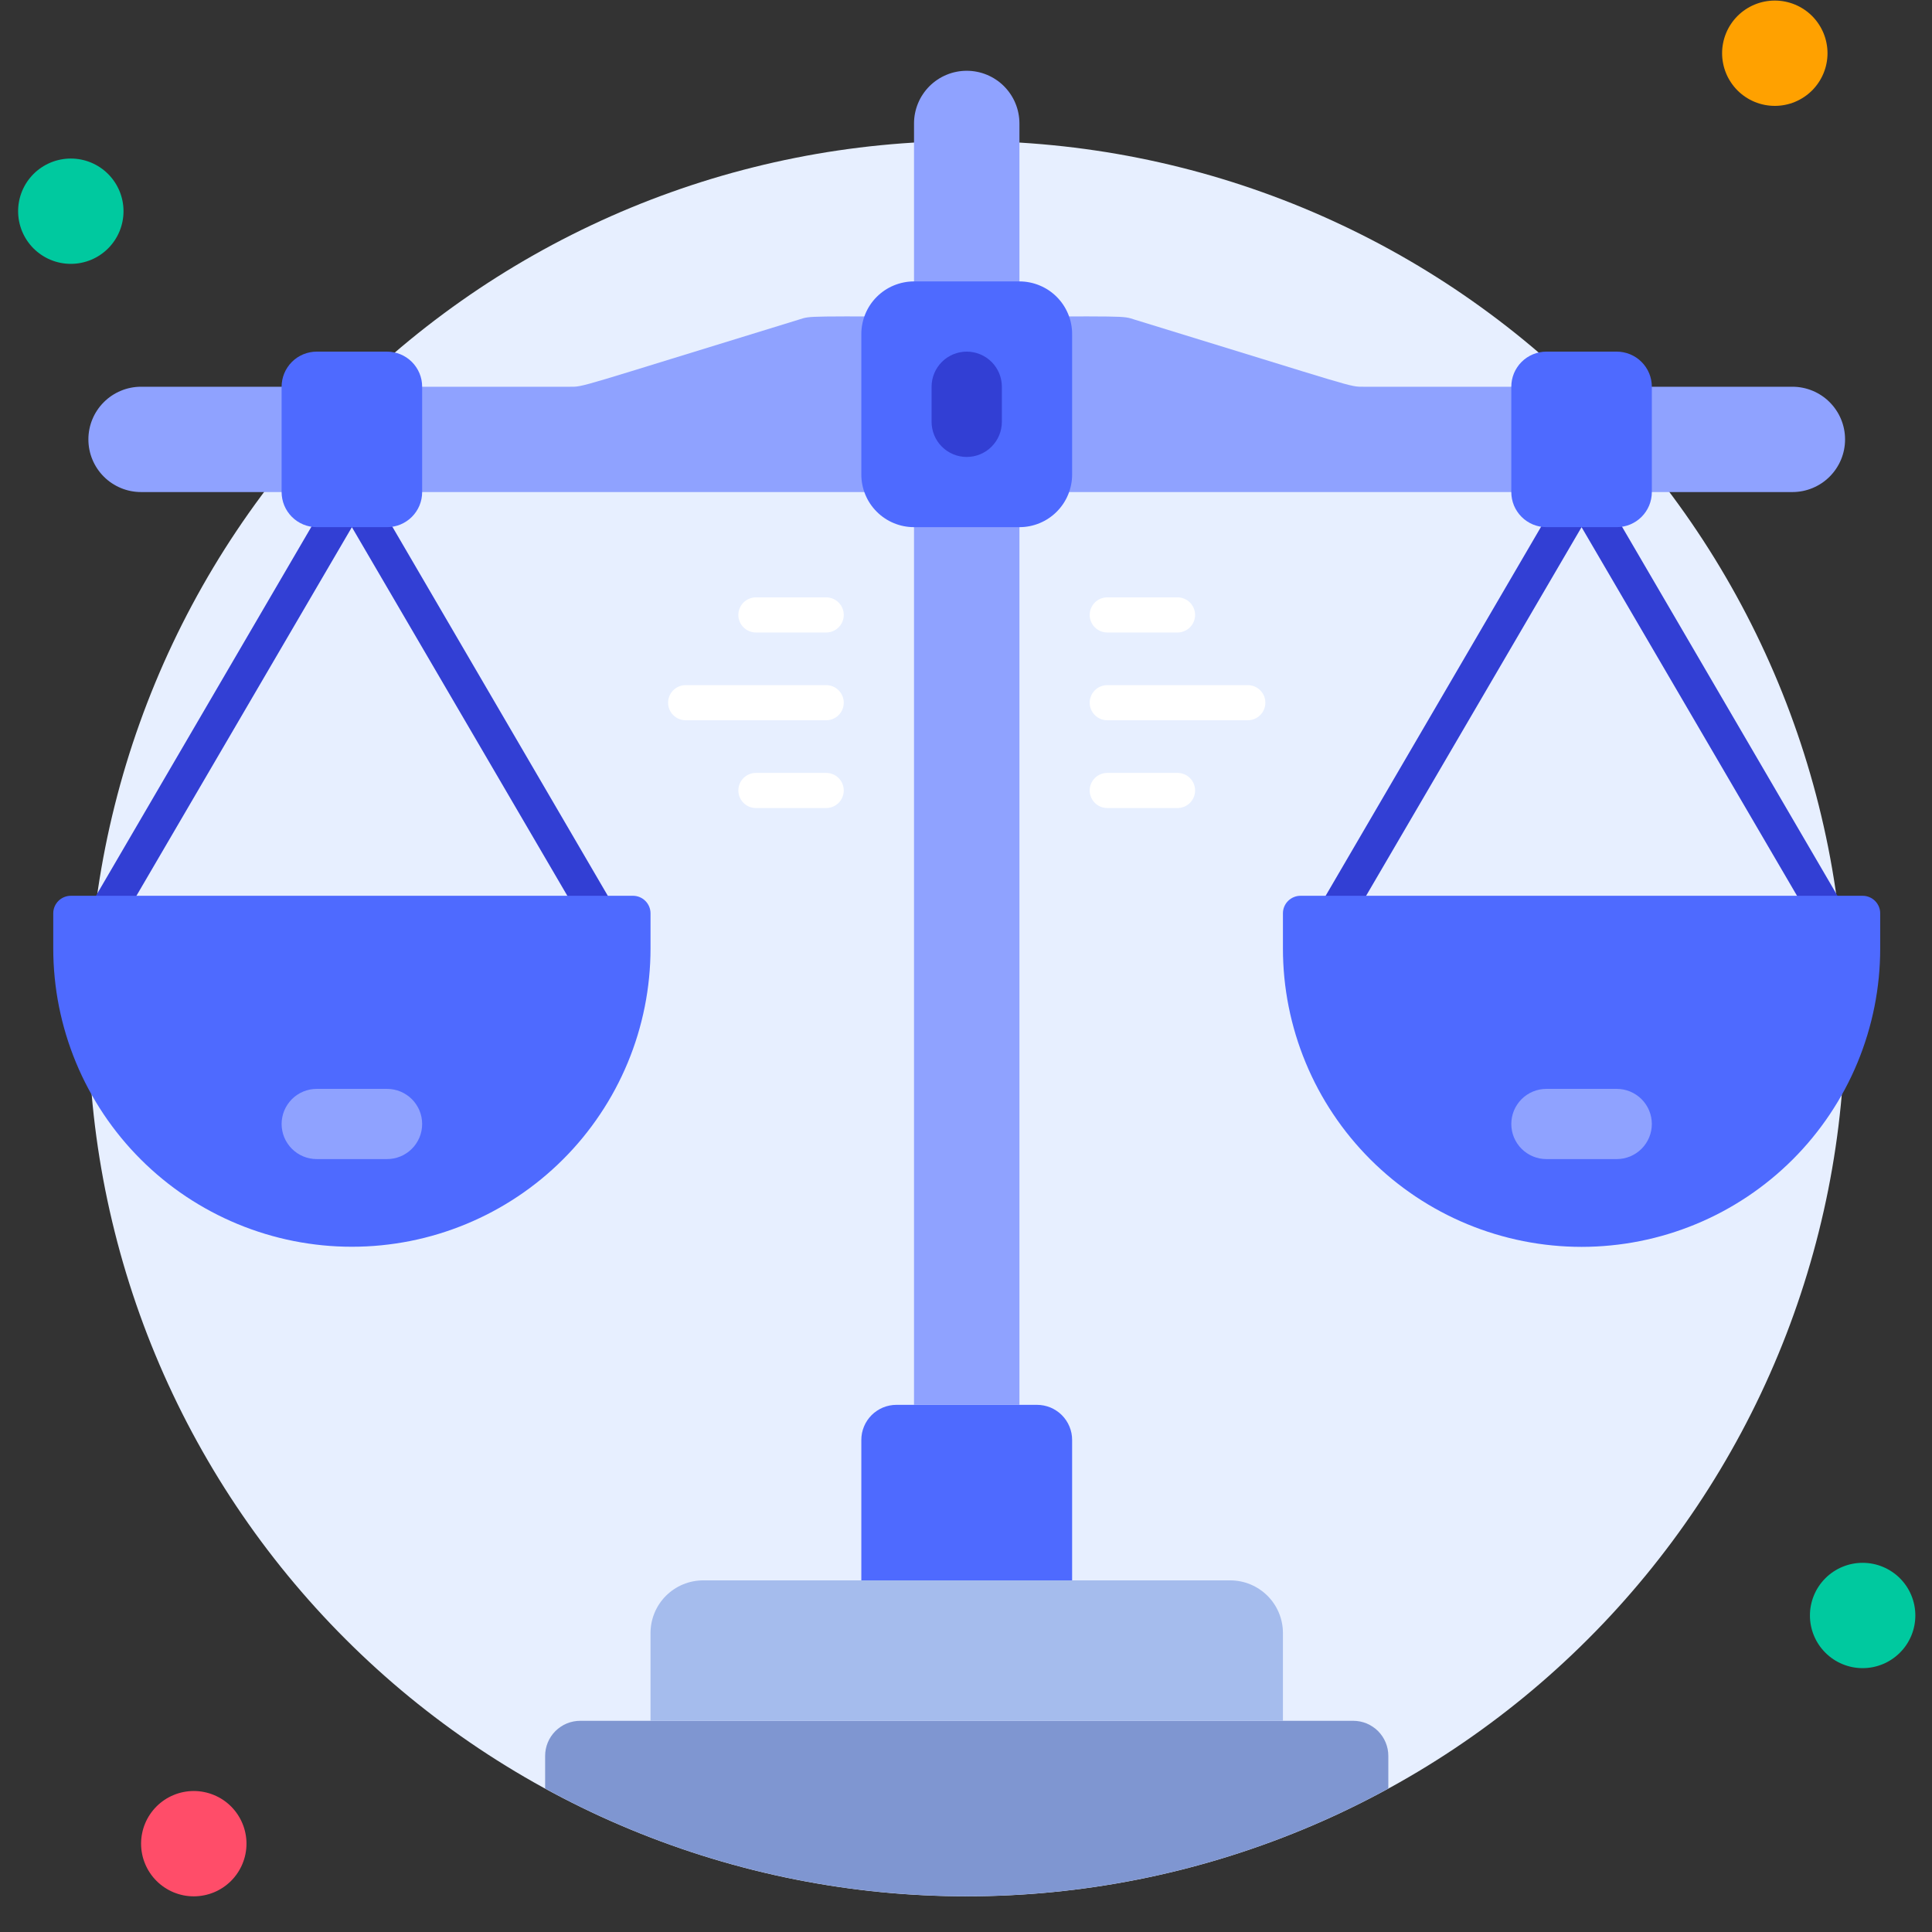 <?xml version="1.0" encoding="UTF-8"?> <svg xmlns="http://www.w3.org/2000/svg" xmlns:xlink="http://www.w3.org/1999/xlink" width="500" zoomAndPan="magnify" viewBox="0 0 375 375" height="500" preserveAspectRatio="xMidYMid meet" version="1.0"><rect x="0" y="0" width="375" height="375" fill="#333333" stroke="none"/><defs><clipPath id="593e7dacb7"><path d="M 3.516 30 L 24 30 L 24 52 L 3.516 52 Z M 3.516 30 " clip-rule="nonzero"></path></clipPath><clipPath id="3386a668c2"><path d="M 351 303 L 371.766 303 L 371.766 324 L 351 324 Z M 351 303 " clip-rule="nonzero"></path></clipPath></defs><path fill="#e7efff" d="M 358.125 197.723 C 358.125 200.508 358.059 203.297 357.922 206.082 C 357.785 208.863 357.578 211.645 357.305 214.418 C 357.031 217.195 356.691 219.961 356.281 222.719 C 355.871 225.477 355.395 228.223 354.852 230.957 C 354.305 233.691 353.695 236.41 353.016 239.113 C 352.34 241.82 351.594 244.504 350.785 247.172 C 349.977 249.84 349.102 252.488 348.16 255.113 C 347.223 257.738 346.219 260.34 345.148 262.914 C 344.082 265.488 342.949 268.039 341.758 270.559 C 340.566 273.078 339.312 275.566 337.996 278.027 C 336.68 280.484 335.305 282.91 333.871 285.301 C 332.438 287.691 330.945 290.047 329.395 292.367 C 327.844 294.684 326.238 296.965 324.578 299.203 C 322.914 301.441 321.199 303.641 319.43 305.793 C 317.656 307.949 315.836 310.059 313.961 312.125 C 312.09 314.191 310.164 316.211 308.191 318.18 C 306.219 320.152 304.199 322.074 302.133 323.945 C 300.066 325.82 297.953 327.641 295.797 329.41 C 293.641 331.176 291.441 332.891 289.199 334.551 C 286.957 336.215 284.676 337.816 282.359 339.367 C 280.039 340.918 277.68 342.406 275.289 343.84 C 272.895 345.273 270.469 346.648 268.008 347.961 C 265.547 349.277 263.055 350.527 260.531 351.723 C 258.012 352.914 255.461 354.043 252.883 355.109 C 250.305 356.176 247.703 357.18 245.074 358.117 C 242.449 359.059 239.801 359.934 237.129 360.742 C 234.461 361.551 231.773 362.293 229.066 362.973 C 226.359 363.648 223.637 364.262 220.902 364.805 C 218.164 365.348 215.418 365.824 212.656 366.234 C 209.895 366.641 207.129 366.984 204.352 367.258 C 201.574 367.531 198.793 367.734 196.008 367.871 C 193.219 368.008 190.43 368.078 187.641 368.078 C 184.852 368.078 182.062 368.008 179.273 367.871 C 176.488 367.734 173.707 367.531 170.93 367.258 C 168.152 366.984 165.387 366.641 162.625 366.234 C 159.863 365.824 157.117 365.348 154.379 364.805 C 151.645 364.262 148.922 363.648 146.215 362.973 C 143.508 362.293 140.82 361.551 138.152 360.742 C 135.48 359.934 132.832 359.059 130.207 358.117 C 127.578 357.18 124.977 356.176 122.398 355.109 C 119.82 354.043 117.27 352.914 114.75 351.723 C 112.227 350.527 109.734 349.277 107.273 347.961 C 104.812 346.648 102.387 345.273 99.992 343.84 C 97.602 342.406 95.242 340.918 92.922 339.367 C 90.605 337.816 88.324 336.215 86.082 334.551 C 83.84 332.891 81.641 331.176 79.484 329.41 C 77.328 327.641 75.215 325.82 73.148 323.945 C 71.082 322.074 69.062 320.152 67.09 318.18 C 65.117 316.211 63.191 314.191 61.32 312.125 C 59.445 310.059 57.625 307.949 55.852 305.793 C 54.082 303.641 52.367 301.441 50.703 299.203 C 49.043 296.965 47.438 294.684 45.887 292.367 C 44.336 290.047 42.844 287.691 41.41 285.301 C 39.977 282.91 38.602 280.484 37.285 278.027 C 35.969 275.566 34.715 273.078 33.523 270.559 C 32.328 268.039 31.199 265.488 30.133 262.914 C 29.062 260.34 28.059 257.738 27.121 255.113 C 26.18 252.488 25.305 249.84 24.496 247.172 C 23.688 244.504 22.941 241.82 22.266 239.113 C 21.586 236.41 20.977 233.691 20.43 230.957 C 19.887 228.223 19.41 225.477 19 222.719 C 18.59 219.961 18.25 217.195 17.977 214.418 C 17.703 211.645 17.496 208.863 17.359 206.082 C 17.223 203.297 17.156 200.508 17.156 197.723 C 17.156 194.934 17.223 192.148 17.359 189.363 C 17.496 186.578 17.703 183.797 17.977 181.023 C 18.25 178.25 18.59 175.484 19 172.727 C 19.41 169.969 19.887 167.223 20.43 164.488 C 20.977 161.754 21.586 159.031 22.266 156.328 C 22.941 153.625 23.688 150.938 24.496 148.27 C 25.305 145.602 26.18 142.957 27.121 140.332 C 28.059 137.707 29.062 135.105 30.133 132.527 C 31.199 129.953 32.328 127.406 33.523 124.887 C 34.715 122.363 35.969 119.875 37.285 117.418 C 38.602 114.957 39.977 112.531 41.41 110.141 C 42.844 107.75 44.336 105.395 45.887 103.078 C 47.438 100.758 49.043 98.48 50.703 96.242 C 52.367 94 54.082 91.805 55.852 89.648 C 57.625 87.492 59.445 85.383 61.32 83.316 C 63.191 81.25 65.117 79.234 67.09 77.262 C 69.062 75.289 71.082 73.367 73.148 71.496 C 75.215 69.625 77.328 67.805 79.484 66.035 C 81.641 64.266 83.84 62.551 86.082 60.891 C 88.324 59.23 90.605 57.625 92.922 56.074 C 95.242 54.527 97.602 53.035 99.992 51.602 C 102.387 50.168 104.812 48.797 107.273 47.48 C 109.734 46.168 112.227 44.914 114.75 43.723 C 117.27 42.531 119.82 41.398 122.398 40.332 C 124.977 39.266 127.578 38.262 130.207 37.324 C 132.832 36.383 135.48 35.512 138.152 34.699 C 140.82 33.891 143.508 33.148 146.215 32.473 C 148.922 31.793 151.645 31.184 154.379 30.641 C 157.117 30.094 159.863 29.617 162.625 29.211 C 165.387 28.801 168.152 28.461 170.93 28.188 C 173.707 27.914 176.488 27.707 179.273 27.57 C 182.062 27.434 184.852 27.367 187.641 27.367 C 190.43 27.367 193.219 27.434 196.008 27.57 C 198.793 27.707 201.574 27.914 204.352 28.188 C 207.129 28.461 209.895 28.801 212.656 29.211 C 215.418 29.617 218.164 30.094 220.902 30.641 C 223.637 31.184 226.359 31.793 229.066 32.473 C 231.773 33.148 234.461 33.891 237.129 34.699 C 239.801 35.512 242.449 36.383 245.074 37.324 C 247.703 38.262 250.305 39.266 252.883 40.332 C 255.461 41.398 258.012 42.531 260.531 43.723 C 263.055 44.914 265.547 46.168 268.008 47.48 C 270.469 48.797 272.895 50.168 275.289 51.602 C 277.68 53.035 280.039 54.527 282.359 56.074 C 284.676 57.625 286.957 59.23 289.199 60.891 C 291.441 62.551 293.641 64.266 295.797 66.035 C 297.953 67.805 300.066 69.625 302.133 71.496 C 304.199 73.367 306.219 75.289 308.191 77.262 C 310.164 79.234 312.09 81.25 313.961 83.316 C 315.836 85.383 317.656 87.492 319.43 89.648 C 321.199 91.805 322.914 94 324.578 96.242 C 326.238 98.48 327.844 100.758 329.395 103.078 C 330.945 105.395 332.438 107.75 333.871 110.141 C 335.305 112.531 336.68 114.957 337.996 117.418 C 339.312 119.875 340.566 122.363 341.758 124.887 C 342.949 127.406 344.082 129.953 345.148 132.527 C 346.219 135.105 347.223 137.707 348.16 140.332 C 349.102 142.957 349.977 145.602 350.785 148.27 C 351.594 150.938 352.34 153.625 353.016 156.328 C 353.695 159.031 354.305 161.754 354.852 164.488 C 355.395 167.223 355.871 169.969 356.281 172.727 C 356.691 175.484 357.031 178.25 357.305 181.023 C 357.578 183.797 357.785 186.578 357.922 189.363 C 358.059 192.148 358.125 194.934 358.125 197.723 Z M 358.125 197.723 " fill-opacity="1" fill-rule="nonzero"></path><g clip-path="url(#593e7dacb7)"><path fill="#00c99f" d="M 23.973 40.992 C 23.973 41.664 23.91 42.328 23.777 42.988 C 23.645 43.645 23.453 44.285 23.195 44.906 C 22.938 45.527 22.625 46.113 22.25 46.672 C 21.875 47.23 21.453 47.746 20.977 48.223 C 20.504 48.695 19.984 49.121 19.43 49.492 C 18.871 49.867 18.281 50.18 17.66 50.438 C 17.039 50.695 16.398 50.887 15.742 51.02 C 15.082 51.148 14.418 51.215 13.746 51.215 C 13.074 51.215 12.406 51.148 11.75 51.02 C 11.09 50.887 10.449 50.695 9.832 50.438 C 9.211 50.18 8.621 49.867 8.062 49.492 C 7.504 49.121 6.988 48.695 6.512 48.223 C 6.035 47.746 5.613 47.23 5.238 46.672 C 4.867 46.113 4.551 45.527 4.293 44.906 C 4.039 44.285 3.844 43.645 3.711 42.988 C 3.582 42.328 3.516 41.664 3.516 40.992 C 3.516 40.324 3.582 39.656 3.711 39 C 3.844 38.34 4.039 37.703 4.293 37.082 C 4.551 36.461 4.867 35.875 5.238 35.316 C 5.613 34.758 6.035 34.242 6.512 33.766 C 6.988 33.293 7.504 32.867 8.062 32.496 C 8.621 32.121 9.211 31.809 9.832 31.551 C 10.449 31.293 11.09 31.102 11.75 30.969 C 12.406 30.84 13.074 30.773 13.746 30.773 C 14.418 30.773 15.082 30.84 15.742 30.969 C 16.398 31.102 17.039 31.293 17.66 31.551 C 18.281 31.809 18.871 32.121 19.43 32.496 C 19.984 32.867 20.504 33.293 20.977 33.766 C 21.453 34.242 21.875 34.758 22.25 35.316 C 22.625 35.875 22.938 36.461 23.195 37.082 C 23.453 37.703 23.645 38.34 23.777 39 C 23.91 39.656 23.973 40.324 23.973 40.992 Z M 23.973 40.992 " fill-opacity="1" fill-rule="nonzero"></path></g><path fill="#ffa100" d="M 354.719 10.328 C 354.719 11 354.652 11.664 354.52 12.324 C 354.391 12.98 354.195 13.621 353.938 14.242 C 353.68 14.863 353.367 15.449 352.992 16.008 C 352.621 16.566 352.195 17.082 351.723 17.559 C 351.246 18.031 350.73 18.457 350.172 18.828 C 349.613 19.203 349.023 19.516 348.402 19.773 C 347.781 20.031 347.141 20.223 346.484 20.355 C 345.824 20.484 345.16 20.551 344.488 20.551 C 343.816 20.551 343.152 20.484 342.492 20.355 C 341.832 20.223 341.195 20.031 340.574 19.773 C 339.953 19.516 339.363 19.203 338.805 18.828 C 338.246 18.457 337.73 18.031 337.254 17.559 C 336.781 17.082 336.355 16.566 335.984 16.008 C 335.609 15.449 335.293 14.863 335.039 14.242 C 334.781 13.621 334.586 12.98 334.457 12.324 C 334.324 11.664 334.258 11 334.258 10.328 C 334.258 9.66 334.324 8.992 334.457 8.336 C 334.586 7.676 334.781 7.039 335.039 6.418 C 335.293 5.797 335.609 5.211 335.984 4.652 C 336.355 4.094 336.781 3.578 337.254 3.102 C 337.73 2.629 338.246 2.203 338.805 1.832 C 339.363 1.457 339.953 1.145 340.574 0.887 C 341.195 0.629 341.832 0.438 342.492 0.305 C 343.152 0.176 343.816 0.109 344.488 0.109 C 345.16 0.109 345.824 0.176 346.484 0.305 C 347.141 0.438 347.781 0.629 348.402 0.887 C 349.023 1.145 349.613 1.457 350.172 1.832 C 350.73 2.203 351.246 2.629 351.723 3.102 C 352.195 3.578 352.621 4.094 352.992 4.652 C 353.367 5.211 353.68 5.797 353.938 6.418 C 354.195 7.039 354.391 7.676 354.52 8.336 C 354.652 8.992 354.719 9.66 354.719 10.328 Z M 354.719 10.328 " fill-opacity="1" fill-rule="nonzero"></path><g clip-path="url(#3386a668c2)"><path fill="#00c99f" d="M 371.766 313.562 C 371.766 314.234 371.699 314.898 371.57 315.559 C 371.438 316.215 371.242 316.855 370.988 317.477 C 370.73 318.094 370.414 318.684 370.043 319.242 C 369.668 319.801 369.246 320.316 368.77 320.789 C 368.293 321.266 367.777 321.688 367.219 322.062 C 366.66 322.434 366.07 322.75 365.449 323.008 C 364.832 323.262 364.191 323.457 363.531 323.59 C 362.875 323.719 362.207 323.785 361.535 323.785 C 360.863 323.785 360.199 323.719 359.539 323.59 C 358.883 323.457 358.242 323.262 357.621 323.008 C 357 322.75 356.41 322.434 355.852 322.062 C 355.297 321.688 354.777 321.266 354.305 320.789 C 353.828 320.316 353.406 319.801 353.031 319.242 C 352.656 318.684 352.344 318.094 352.086 317.477 C 351.828 316.855 351.637 316.215 351.504 315.559 C 351.371 314.898 351.309 314.234 351.309 313.562 C 351.309 312.891 351.371 312.227 351.504 311.57 C 351.637 310.91 351.828 310.273 352.086 309.652 C 352.344 309.031 352.656 308.441 353.031 307.883 C 353.406 307.328 353.828 306.809 354.305 306.336 C 354.777 305.859 355.297 305.438 355.852 305.066 C 356.41 304.691 357 304.375 357.621 304.121 C 358.242 303.863 358.883 303.668 359.539 303.539 C 360.199 303.406 360.863 303.344 361.535 303.344 C 362.207 303.344 362.875 303.406 363.531 303.539 C 364.191 303.668 364.832 303.863 365.449 304.121 C 366.07 304.375 366.66 304.691 367.219 305.066 C 367.777 305.438 368.293 305.859 368.77 306.336 C 369.246 306.809 369.668 307.328 370.043 307.883 C 370.414 308.441 370.73 309.031 370.988 309.652 C 371.242 310.273 371.438 310.91 371.57 311.57 C 371.699 312.227 371.766 312.891 371.766 313.562 Z M 371.766 313.562 " fill-opacity="1" fill-rule="nonzero"></path></g><path fill="#ff4d69" d="M 47.844 357.855 C 47.844 358.527 47.777 359.191 47.645 359.852 C 47.516 360.508 47.32 361.148 47.062 361.766 C 46.805 362.387 46.492 362.977 46.117 363.535 C 45.746 364.094 45.32 364.609 44.848 365.082 C 44.371 365.559 43.855 365.98 43.297 366.355 C 42.738 366.727 42.148 367.043 41.527 367.301 C 40.906 367.555 40.266 367.75 39.609 367.879 C 38.949 368.012 38.285 368.078 37.613 368.078 C 36.941 368.078 36.277 368.012 35.617 367.883 C 34.957 367.75 34.32 367.555 33.699 367.301 C 33.078 367.043 32.488 366.727 31.93 366.355 C 31.371 365.98 30.855 365.559 30.379 365.082 C 29.906 364.609 29.48 364.094 29.109 363.535 C 28.734 362.977 28.418 362.387 28.164 361.766 C 27.906 361.148 27.711 360.508 27.582 359.852 C 27.449 359.191 27.383 358.527 27.383 357.855 C 27.383 357.184 27.449 356.52 27.582 355.863 C 27.711 355.203 27.906 354.562 28.164 353.945 C 28.418 353.324 28.734 352.734 29.109 352.176 C 29.48 351.621 29.906 351.102 30.379 350.629 C 30.855 350.152 31.371 349.73 31.93 349.355 C 32.488 348.984 33.078 348.668 33.699 348.414 C 34.32 348.156 34.957 347.961 35.617 347.832 C 36.277 347.699 36.941 347.633 37.613 347.633 C 38.285 347.633 38.949 347.699 39.609 347.832 C 40.266 347.961 40.906 348.156 41.527 348.414 C 42.148 348.668 42.738 348.984 43.297 349.355 C 43.855 349.73 44.371 350.152 44.848 350.629 C 45.32 351.102 45.746 351.621 46.117 352.176 C 46.492 352.734 46.805 353.324 47.062 353.945 C 47.32 354.562 47.516 355.203 47.645 355.863 C 47.777 356.52 47.844 357.184 47.844 357.855 Z M 47.844 357.855 " fill-opacity="1" fill-rule="nonzero"></path><path fill="#7f96d1" d="M 269.473 340.82 L 269.473 347.156 C 266.352 348.863 263.184 350.473 259.961 351.98 C 256.738 353.488 253.473 354.895 250.164 356.195 C 246.852 357.5 243.504 358.699 240.121 359.793 C 236.734 360.887 233.32 361.875 229.875 362.754 C 226.426 363.637 222.957 364.41 219.461 365.07 C 215.965 365.734 212.453 366.289 208.922 366.734 C 205.395 367.176 201.855 367.508 198.305 367.73 C 194.754 367.953 191.199 368.066 187.641 368.066 C 184.082 368.066 180.527 367.953 176.977 367.73 C 173.426 367.508 169.887 367.176 166.359 366.734 C 162.828 366.289 159.316 365.734 155.82 365.07 C 152.324 364.41 148.855 363.637 145.406 362.754 C 141.961 361.875 138.547 360.887 135.16 359.793 C 131.777 358.699 128.43 357.5 125.117 356.195 C 121.809 354.895 118.543 353.488 115.32 351.98 C 112.098 350.473 108.93 348.863 105.809 347.156 L 105.809 340.82 C 105.809 340.371 105.852 339.93 105.938 339.492 C 106.027 339.051 106.156 338.625 106.328 338.211 C 106.496 337.801 106.707 337.406 106.957 337.035 C 107.207 336.664 107.488 336.316 107.805 336 C 108.121 335.688 108.465 335.402 108.84 335.156 C 109.211 334.906 109.602 334.695 110.016 334.523 C 110.43 334.355 110.855 334.223 111.297 334.137 C 111.734 334.051 112.18 334.008 112.625 334.008 L 262.656 334.008 C 263.102 334.008 263.547 334.051 263.984 334.137 C 264.426 334.223 264.852 334.355 265.266 334.523 C 265.68 334.695 266.07 334.906 266.441 335.156 C 266.816 335.402 267.16 335.684 267.477 336 C 267.793 336.316 268.074 336.664 268.324 337.035 C 268.574 337.406 268.785 337.801 268.953 338.211 C 269.125 338.625 269.254 339.051 269.344 339.492 C 269.43 339.93 269.473 340.371 269.473 340.82 Z M 269.473 340.82 " fill-opacity="1" fill-rule="nonzero"></path><path fill="#a5bced" d="M 136.496 306.75 L 238.785 306.75 C 239.457 306.75 240.125 306.816 240.781 306.945 C 241.441 307.078 242.082 307.27 242.699 307.527 C 243.32 307.785 243.91 308.098 244.469 308.473 C 245.027 308.844 245.543 309.27 246.02 309.742 C 246.496 310.219 246.918 310.734 247.293 311.293 C 247.664 311.852 247.98 312.438 248.238 313.059 C 248.492 313.68 248.688 314.316 248.82 314.977 C 248.949 315.633 249.016 316.301 249.016 316.969 L 249.016 334.008 L 126.266 334.008 L 126.266 316.969 C 126.266 316.301 126.332 315.633 126.461 314.977 C 126.594 314.316 126.789 313.68 127.043 313.059 C 127.301 312.438 127.617 311.852 127.988 311.293 C 128.363 310.734 128.785 310.219 129.262 309.742 C 129.738 309.27 130.254 308.844 130.812 308.473 C 131.371 308.098 131.961 307.785 132.582 307.527 C 133.199 307.27 133.84 307.078 134.5 306.945 C 135.156 306.816 135.824 306.75 136.496 306.75 Z M 136.496 306.75 " fill-opacity="1" fill-rule="nonzero"></path><path fill="#4e6aff" d="M 174 272.68 L 201.281 272.68 C 201.727 272.68 202.172 272.723 202.609 272.809 C 203.051 272.895 203.477 273.027 203.891 273.195 C 204.305 273.367 204.695 273.578 205.066 273.828 C 205.441 274.074 205.785 274.355 206.102 274.672 C 206.418 274.988 206.699 275.336 206.949 275.707 C 207.199 276.078 207.41 276.473 207.578 276.883 C 207.75 277.297 207.879 277.723 207.969 278.164 C 208.055 278.602 208.098 279.043 208.098 279.492 L 208.098 306.75 L 167.184 306.75 L 167.184 279.492 C 167.184 279.043 167.227 278.602 167.312 278.164 C 167.402 277.723 167.531 277.297 167.703 276.883 C 167.871 276.473 168.082 276.078 168.332 275.707 C 168.582 275.336 168.863 274.988 169.18 274.672 C 169.496 274.355 169.84 274.074 170.215 273.828 C 170.586 273.578 170.977 273.367 171.391 273.195 C 171.805 273.027 172.23 272.895 172.672 272.809 C 173.109 272.723 173.555 272.68 174 272.68 Z M 174 272.68 " fill-opacity="1" fill-rule="nonzero"></path><path fill="#8fa2ff" d="M 187.641 61.438 C 155.727 61.438 157.602 61.23 155.008 62.051 C 111.469 75.406 113.48 75.066 110.582 75.066 L 27.383 75.066 C 26.711 75.066 26.047 75.129 25.387 75.262 C 24.73 75.391 24.09 75.586 23.469 75.844 C 22.848 76.102 22.258 76.414 21.699 76.789 C 21.141 77.16 20.625 77.586 20.152 78.059 C 19.676 78.535 19.25 79.051 18.879 79.609 C 18.504 80.164 18.191 80.754 17.934 81.375 C 17.676 81.996 17.48 82.633 17.352 83.293 C 17.219 83.949 17.156 84.617 17.156 85.285 C 17.156 85.957 17.219 86.621 17.352 87.281 C 17.48 87.938 17.676 88.578 17.934 89.199 C 18.191 89.816 18.504 90.406 18.879 90.965 C 19.25 91.523 19.676 92.039 20.152 92.516 C 20.625 92.988 21.141 93.414 21.699 93.785 C 22.258 94.156 22.848 94.473 23.469 94.73 C 24.09 94.988 24.73 95.18 25.387 95.312 C 26.047 95.441 26.711 95.508 27.383 95.508 L 187.641 95.508 Z M 187.641 61.438 " fill-opacity="1" fill-rule="nonzero"></path><path fill="#8fa2ff" d="M 187.641 61.438 C 219.555 61.438 217.68 61.23 220.273 62.051 C 263.812 75.406 261.801 75.066 264.699 75.066 L 347.898 75.066 C 348.57 75.066 349.234 75.129 349.895 75.262 C 350.551 75.391 351.191 75.586 351.812 75.844 C 352.434 76.102 353.023 76.414 353.582 76.789 C 354.141 77.16 354.656 77.586 355.129 78.059 C 355.605 78.535 356.031 79.051 356.402 79.609 C 356.777 80.164 357.09 80.754 357.348 81.375 C 357.605 81.996 357.801 82.633 357.93 83.293 C 358.062 83.949 358.125 84.617 358.125 85.285 C 358.125 85.957 358.062 86.621 357.93 87.281 C 357.801 87.938 357.605 88.578 357.348 89.199 C 357.09 89.816 356.777 90.406 356.402 90.965 C 356.031 91.523 355.605 92.039 355.129 92.516 C 354.656 92.988 354.141 93.414 353.582 93.785 C 353.023 94.156 352.434 94.473 351.812 94.73 C 351.191 94.988 350.551 95.18 349.895 95.312 C 349.234 95.441 348.57 95.508 347.898 95.508 L 187.641 95.508 Z M 187.641 61.438 " fill-opacity="1" fill-rule="nonzero"></path><path fill="#323fd4" d="M 354.719 180.688 C 354.113 180.684 353.547 180.527 353.023 180.223 C 352.5 179.922 352.086 179.508 351.785 178.98 L 306.98 102.32 L 262.176 178.98 C 261.93 179.324 261.629 179.609 261.273 179.836 C 260.918 180.066 260.535 180.227 260.121 180.312 C 259.711 180.398 259.293 180.41 258.879 180.344 C 258.461 180.273 258.07 180.137 257.707 179.922 C 257.34 179.711 257.027 179.441 256.762 179.113 C 256.496 178.785 256.301 178.418 256.172 178.016 C 256.043 177.617 255.992 177.203 256.016 176.781 C 256.039 176.363 256.137 175.961 256.312 175.574 L 304.047 93.805 C 304.199 93.551 304.379 93.32 304.59 93.113 C 304.801 92.906 305.035 92.727 305.293 92.582 C 305.551 92.438 305.82 92.324 306.109 92.25 C 306.395 92.172 306.684 92.137 306.98 92.137 C 307.277 92.137 307.566 92.172 307.855 92.25 C 308.141 92.324 308.41 92.438 308.668 92.582 C 308.926 92.727 309.16 92.906 309.371 93.113 C 309.582 93.32 309.762 93.551 309.914 93.805 L 357.648 175.574 C 357.797 175.832 357.91 176.105 357.988 176.395 C 358.066 176.684 358.105 176.977 358.105 177.273 C 358.105 177.57 358.07 177.863 357.992 178.152 C 357.914 178.441 357.805 178.715 357.656 178.973 C 357.508 179.23 357.328 179.469 357.117 179.68 C 356.906 179.891 356.672 180.07 356.414 180.223 C 356.156 180.371 355.883 180.488 355.598 180.566 C 355.309 180.645 355.016 180.684 354.719 180.688 Z M 354.719 180.688 " fill-opacity="1" fill-rule="nonzero"></path><path fill="#4e6aff" d="M 249.016 177.277 L 249.016 184.094 C 249.016 185.988 249.109 187.883 249.293 189.77 C 249.48 191.656 249.758 193.531 250.129 195.395 C 250.5 197.254 250.961 199.09 251.512 200.906 C 252.062 202.723 252.703 204.504 253.43 206.258 C 254.156 208.012 254.965 209.723 255.859 211.398 C 256.754 213.07 257.73 214.695 258.785 216.273 C 259.84 217.848 260.969 219.371 262.172 220.836 C 263.379 222.305 264.652 223.707 265.992 225.051 C 267.336 226.391 268.742 227.664 270.207 228.867 C 271.676 230.07 273.199 231.199 274.777 232.254 C 276.355 233.305 277.98 234.281 279.656 235.176 C 281.332 236.07 283.043 236.879 284.797 237.605 C 286.551 238.332 288.336 238.969 290.156 239.52 C 291.973 240.07 293.809 240.531 295.672 240.902 C 297.535 241.27 299.41 241.551 301.301 241.734 C 303.188 241.922 305.082 242.016 306.98 242.016 C 308.879 242.016 310.773 241.922 312.664 241.734 C 314.551 241.551 316.426 241.27 318.289 240.902 C 320.152 240.531 321.992 240.07 323.809 239.52 C 325.625 238.969 327.41 238.332 329.164 237.605 C 330.918 236.879 332.633 236.07 334.305 235.176 C 335.98 234.281 337.605 233.305 339.184 232.254 C 340.762 231.199 342.285 230.07 343.754 228.867 C 345.223 227.664 346.625 226.391 347.969 225.051 C 349.312 223.707 350.586 222.305 351.789 220.836 C 352.992 219.371 354.121 217.848 355.176 216.273 C 356.23 214.695 357.207 213.07 358.102 211.398 C 358.996 209.723 359.809 208.012 360.535 206.258 C 361.262 204.504 361.898 202.723 362.449 200.906 C 363 199.09 363.461 197.254 363.832 195.395 C 364.203 193.531 364.48 191.656 364.668 189.77 C 364.852 187.883 364.945 185.988 364.945 184.094 L 364.945 177.277 C 364.945 176.828 364.859 176.391 364.688 175.977 C 364.512 175.559 364.266 175.188 363.949 174.871 C 363.629 174.551 363.258 174.305 362.84 174.133 C 362.422 173.957 361.988 173.871 361.535 173.871 L 252.426 173.871 C 251.973 173.871 251.539 173.957 251.121 174.133 C 250.703 174.305 250.336 174.551 250.016 174.871 C 249.695 175.188 249.449 175.559 249.273 175.977 C 249.102 176.391 249.016 176.828 249.016 177.277 Z M 249.016 177.277 " fill-opacity="1" fill-rule="nonzero"></path><path fill="#4e6aff" d="M 313.801 102.32 L 300.16 102.32 C 299.715 102.32 299.27 102.277 298.832 102.191 C 298.391 102.105 297.965 101.973 297.551 101.805 C 297.137 101.633 296.746 101.422 296.371 101.172 C 296 100.926 295.656 100.645 295.34 100.328 C 295.023 100.012 294.738 99.664 294.492 99.293 C 294.242 98.922 294.031 98.527 293.859 98.117 C 293.691 97.703 293.559 97.277 293.473 96.836 C 293.387 96.398 293.344 95.957 293.344 95.508 L 293.344 75.066 C 293.344 74.617 293.387 74.176 293.473 73.734 C 293.559 73.297 293.691 72.871 293.859 72.457 C 294.031 72.043 294.242 71.652 294.492 71.281 C 294.738 70.906 295.023 70.562 295.34 70.246 C 295.656 69.93 296 69.648 296.371 69.398 C 296.746 69.152 297.137 68.941 297.551 68.77 C 297.965 68.598 298.391 68.469 298.832 68.383 C 299.27 68.293 299.715 68.25 300.16 68.25 L 313.801 68.25 C 314.25 68.25 314.691 68.293 315.129 68.383 C 315.57 68.469 315.996 68.598 316.41 68.77 C 316.824 68.941 317.215 69.152 317.59 69.398 C 317.961 69.648 318.305 69.93 318.621 70.246 C 318.938 70.562 319.223 70.906 319.469 71.281 C 319.719 71.652 319.93 72.043 320.102 72.457 C 320.273 72.871 320.402 73.297 320.488 73.734 C 320.574 74.176 320.621 74.617 320.621 75.066 L 320.621 95.508 C 320.621 95.957 320.574 96.398 320.488 96.836 C 320.402 97.277 320.273 97.703 320.102 98.117 C 319.93 98.527 319.719 98.922 319.469 99.293 C 319.223 99.664 318.938 100.012 318.621 100.328 C 318.305 100.645 317.961 100.926 317.59 101.172 C 317.215 101.422 316.824 101.633 316.41 101.805 C 315.996 101.973 315.57 102.105 315.129 102.191 C 314.691 102.277 314.25 102.32 313.801 102.32 Z M 313.801 102.32 " fill-opacity="1" fill-rule="nonzero"></path><path fill="#8fa2ff" d="M 187.641 13.738 C 186.969 13.738 186.305 13.801 185.645 13.934 C 184.984 14.062 184.348 14.258 183.727 14.516 C 183.105 14.773 182.516 15.086 181.957 15.461 C 181.398 15.832 180.883 16.258 180.406 16.73 C 179.934 17.207 179.508 17.723 179.137 18.281 C 178.762 18.836 178.445 19.426 178.191 20.047 C 177.934 20.668 177.738 21.305 177.609 21.965 C 177.477 22.621 177.41 23.289 177.41 23.957 L 177.41 272.68 L 197.871 272.68 L 197.871 23.957 C 197.871 23.289 197.805 22.621 197.672 21.965 C 197.543 21.305 197.348 20.668 197.09 20.047 C 196.836 19.426 196.52 18.836 196.145 18.281 C 195.773 17.723 195.348 17.207 194.875 16.73 C 194.398 16.258 193.883 15.832 193.324 15.461 C 192.766 15.086 192.176 14.773 191.555 14.516 C 190.934 14.258 190.297 14.062 189.637 13.934 C 188.977 13.801 188.312 13.738 187.641 13.738 Z M 187.641 13.738 " fill-opacity="1" fill-rule="nonzero"></path><path fill="#4e6aff" d="M 177.41 54.621 L 197.871 54.621 C 198.543 54.621 199.207 54.688 199.867 54.82 C 200.523 54.949 201.164 55.145 201.785 55.402 C 202.406 55.656 202.996 55.973 203.555 56.344 C 204.109 56.719 204.629 57.141 205.102 57.617 C 205.578 58.09 206 58.605 206.375 59.164 C 206.75 59.723 207.062 60.312 207.32 60.934 C 207.578 61.551 207.77 62.191 207.902 62.852 C 208.035 63.508 208.098 64.172 208.098 64.844 L 208.098 92.102 C 208.098 92.773 208.035 93.438 207.902 94.094 C 207.77 94.754 207.578 95.391 207.32 96.012 C 207.062 96.633 206.75 97.223 206.375 97.781 C 206 98.336 205.578 98.855 205.102 99.328 C 204.629 99.805 204.109 100.227 203.555 100.598 C 202.996 100.973 202.406 101.289 201.785 101.543 C 201.164 101.801 200.523 101.996 199.867 102.125 C 199.207 102.258 198.543 102.32 197.871 102.32 L 177.41 102.32 C 176.738 102.32 176.074 102.258 175.414 102.125 C 174.758 101.996 174.117 101.801 173.496 101.543 C 172.875 101.289 172.285 100.973 171.727 100.598 C 171.172 100.227 170.652 99.805 170.18 99.328 C 169.703 98.855 169.281 98.336 168.906 97.781 C 168.531 97.223 168.219 96.633 167.961 96.012 C 167.703 95.391 167.512 94.754 167.379 94.094 C 167.246 93.438 167.184 92.773 167.184 92.102 L 167.184 64.844 C 167.184 64.172 167.246 63.508 167.379 62.852 C 167.512 62.191 167.703 61.551 167.961 60.934 C 168.219 60.312 168.531 59.723 168.906 59.164 C 169.281 58.605 169.703 58.09 170.18 57.617 C 170.652 57.141 171.172 56.719 171.727 56.344 C 172.285 55.973 172.875 55.656 173.496 55.402 C 174.117 55.145 174.758 54.949 175.414 54.82 C 176.074 54.688 176.738 54.621 177.41 54.621 Z M 177.41 54.621 " fill-opacity="1" fill-rule="nonzero"></path><path fill="#323fd4" d="M 116.035 180.688 C 115.43 180.684 114.867 180.527 114.344 180.223 C 113.82 179.922 113.406 179.508 113.105 178.98 L 68.301 102.32 L 23.496 178.98 C 23.25 179.324 22.945 179.609 22.594 179.836 C 22.238 180.066 21.855 180.227 21.441 180.312 C 21.027 180.398 20.613 180.41 20.199 180.344 C 19.781 180.273 19.391 180.137 19.023 179.922 C 18.66 179.711 18.348 179.441 18.082 179.113 C 17.816 178.785 17.621 178.418 17.492 178.016 C 17.363 177.617 17.312 177.203 17.336 176.781 C 17.359 176.363 17.457 175.961 17.633 175.574 L 65.367 93.805 C 65.52 93.551 65.699 93.32 65.91 93.113 C 66.121 92.906 66.355 92.727 66.613 92.582 C 66.871 92.438 67.141 92.324 67.426 92.25 C 67.715 92.172 68.004 92.137 68.301 92.137 C 68.598 92.137 68.887 92.172 69.172 92.25 C 69.461 92.324 69.73 92.438 69.988 92.582 C 70.246 92.727 70.48 92.906 70.691 93.113 C 70.902 93.32 71.082 93.551 71.234 93.805 L 118.969 175.574 C 119.117 175.832 119.23 176.105 119.309 176.395 C 119.387 176.684 119.426 176.977 119.426 177.273 C 119.426 177.57 119.387 177.863 119.312 178.152 C 119.234 178.441 119.121 178.715 118.973 178.973 C 118.824 179.23 118.645 179.469 118.438 179.68 C 118.227 179.891 117.992 180.07 117.734 180.223 C 117.477 180.371 117.203 180.488 116.914 180.566 C 116.629 180.645 116.336 180.684 116.035 180.688 Z M 116.035 180.688 " fill-opacity="1" fill-rule="nonzero"></path><path fill="#4e6aff" d="M 126.266 177.277 L 126.266 184.094 C 126.266 185.988 126.172 187.883 125.984 189.77 C 125.797 191.656 125.52 193.531 125.148 195.391 C 124.777 197.25 124.316 199.086 123.766 200.902 C 123.215 202.715 122.574 204.5 121.848 206.254 C 121.121 208.004 120.309 209.715 119.414 211.391 C 118.52 213.062 117.543 214.688 116.488 216.262 C 115.434 217.84 114.305 219.359 113.102 220.828 C 111.898 222.293 110.625 223.695 109.281 225.035 C 107.938 226.379 106.535 227.648 105.066 228.852 C 103.598 230.055 102.078 231.184 100.496 232.238 C 98.918 233.289 97.293 234.266 95.621 235.156 C 93.945 236.051 92.23 236.859 90.477 237.586 C 88.723 238.312 86.941 238.949 85.125 239.5 C 83.309 240.051 81.469 240.512 79.605 240.883 C 77.746 241.25 75.871 241.527 73.98 241.715 C 72.094 241.902 70.199 241.992 68.301 241.992 C 66.402 241.992 64.508 241.902 62.621 241.715 C 60.73 241.527 58.855 241.25 56.996 240.883 C 55.133 240.512 53.293 240.051 51.477 239.5 C 49.66 238.949 47.875 238.312 46.121 237.586 C 44.367 236.859 42.656 236.051 40.98 235.156 C 39.309 234.266 37.68 233.289 36.102 232.238 C 34.523 231.184 33 230.055 31.535 228.852 C 30.066 227.648 28.66 226.379 27.32 225.035 C 25.977 223.695 24.703 222.293 23.5 220.828 C 22.297 219.359 21.164 217.84 20.109 216.262 C 19.055 214.688 18.082 213.062 17.188 211.391 C 16.289 209.715 15.48 208.004 14.754 206.254 C 14.027 204.5 13.387 202.715 12.836 200.902 C 12.285 199.086 11.824 197.25 11.453 195.391 C 11.082 193.531 10.801 191.656 10.617 189.77 C 10.43 187.883 10.336 185.988 10.336 184.094 L 10.336 177.277 C 10.336 176.828 10.422 176.391 10.594 175.977 C 10.77 175.559 11.016 175.188 11.332 174.871 C 11.652 174.551 12.023 174.305 12.441 174.133 C 12.859 173.957 13.293 173.871 13.746 173.871 L 122.855 173.871 C 123.309 173.871 123.742 173.957 124.16 174.129 C 124.578 174.305 124.945 174.551 125.266 174.871 C 125.586 175.188 125.832 175.559 126.008 175.977 C 126.18 176.391 126.266 176.828 126.266 177.277 Z M 126.266 177.277 " fill-opacity="1" fill-rule="nonzero"></path><path fill="#4e6aff" d="M 61.48 68.25 L 75.121 68.25 C 75.566 68.25 76.012 68.293 76.449 68.383 C 76.891 68.469 77.316 68.598 77.73 68.77 C 78.145 68.941 78.535 69.152 78.91 69.398 C 79.281 69.648 79.625 69.93 79.941 70.246 C 80.258 70.562 80.543 70.906 80.789 71.281 C 81.039 71.652 81.25 72.043 81.422 72.457 C 81.59 72.871 81.723 73.297 81.809 73.734 C 81.895 74.176 81.938 74.617 81.938 75.066 L 81.938 95.508 C 81.938 95.957 81.895 96.398 81.809 96.836 C 81.723 97.277 81.59 97.703 81.422 98.117 C 81.25 98.527 81.039 98.922 80.789 99.293 C 80.543 99.664 80.258 100.012 79.941 100.328 C 79.625 100.641 79.281 100.926 78.91 101.172 C 78.535 101.422 78.145 101.633 77.73 101.805 C 77.316 101.973 76.891 102.105 76.449 102.191 C 76.012 102.277 75.566 102.32 75.121 102.32 L 61.48 102.32 C 61.031 102.32 60.59 102.277 60.152 102.191 C 59.711 102.105 59.285 101.973 58.871 101.805 C 58.457 101.633 58.066 101.422 57.691 101.172 C 57.32 100.926 56.977 100.641 56.66 100.328 C 56.344 100.012 56.059 99.664 55.812 99.293 C 55.562 98.922 55.352 98.527 55.18 98.117 C 55.008 97.703 54.879 97.277 54.793 96.836 C 54.707 96.398 54.66 95.957 54.66 95.508 L 54.66 75.066 C 54.66 74.617 54.707 74.176 54.793 73.734 C 54.879 73.297 55.008 72.871 55.18 72.457 C 55.352 72.043 55.562 71.652 55.812 71.281 C 56.059 70.906 56.344 70.562 56.66 70.246 C 56.977 69.93 57.32 69.648 57.691 69.398 C 58.066 69.152 58.457 68.941 58.871 68.77 C 59.285 68.598 59.711 68.469 60.152 68.383 C 60.59 68.293 61.031 68.25 61.48 68.25 Z M 61.48 68.25 " fill-opacity="1" fill-rule="nonzero"></path><path fill="#ffffff" d="M 228.559 122.766 L 214.918 122.766 C 214.465 122.766 214.031 122.68 213.613 122.504 C 213.195 122.332 212.828 122.086 212.508 121.766 C 212.188 121.449 211.941 121.078 211.77 120.66 C 211.594 120.242 211.508 119.809 211.508 119.359 C 211.508 118.906 211.594 118.473 211.77 118.055 C 211.941 117.637 212.188 117.27 212.508 116.949 C 212.828 116.629 213.195 116.383 213.613 116.211 C 214.031 116.035 214.465 115.949 214.918 115.949 L 228.559 115.949 C 229.008 115.949 229.445 116.035 229.863 116.211 C 230.281 116.383 230.648 116.629 230.969 116.949 C 231.289 117.27 231.535 117.637 231.707 118.055 C 231.879 118.473 231.969 118.906 231.969 119.359 C 231.969 119.809 231.879 120.242 231.707 120.66 C 231.535 121.078 231.289 121.449 230.969 121.766 C 230.648 122.086 230.281 122.332 229.863 122.504 C 229.445 122.68 229.008 122.766 228.559 122.766 Z M 228.559 122.766 " fill-opacity="1" fill-rule="nonzero"></path><path fill="#ffffff" d="M 242.195 139.801 L 214.918 139.801 C 214.465 139.801 214.031 139.715 213.613 139.539 C 213.195 139.367 212.828 139.121 212.508 138.801 C 212.188 138.484 211.941 138.113 211.77 137.695 C 211.594 137.281 211.508 136.844 211.508 136.395 C 211.508 135.941 211.594 135.508 211.77 135.09 C 211.941 134.672 212.188 134.305 212.508 133.984 C 212.828 133.664 213.195 133.418 213.613 133.246 C 214.031 133.074 214.465 132.984 214.918 132.984 L 242.195 132.984 C 242.648 132.984 243.082 133.074 243.5 133.246 C 243.918 133.418 244.289 133.664 244.605 133.984 C 244.926 134.305 245.172 134.672 245.348 135.09 C 245.52 135.508 245.605 135.941 245.605 136.395 C 245.605 136.844 245.52 137.281 245.348 137.695 C 245.172 138.113 244.926 138.484 244.605 138.801 C 244.289 139.121 243.918 139.367 243.5 139.539 C 243.082 139.715 242.648 139.801 242.195 139.801 Z M 242.195 139.801 " fill-opacity="1" fill-rule="nonzero"></path><path fill="#ffffff" d="M 228.559 156.836 L 214.918 156.836 C 214.465 156.836 214.031 156.75 213.613 156.578 C 213.195 156.402 212.828 156.156 212.508 155.84 C 212.188 155.52 211.941 155.148 211.77 154.734 C 211.594 154.316 211.508 153.879 211.508 153.43 C 211.508 152.977 211.594 152.543 211.77 152.125 C 211.941 151.707 212.188 151.34 212.508 151.02 C 212.828 150.699 213.195 150.453 213.613 150.281 C 214.031 150.109 214.465 150.023 214.918 150.023 L 228.559 150.023 C 229.008 150.023 229.445 150.109 229.863 150.281 C 230.281 150.453 230.648 150.699 230.969 151.02 C 231.289 151.34 231.535 151.707 231.707 152.125 C 231.879 152.543 231.969 152.977 231.969 153.43 C 231.969 153.879 231.879 154.316 231.707 154.734 C 231.535 155.148 231.289 155.52 230.969 155.84 C 230.648 156.156 230.281 156.402 229.863 156.578 C 229.445 156.75 229.008 156.836 228.559 156.836 Z M 228.559 156.836 " fill-opacity="1" fill-rule="nonzero"></path><path fill="#ffffff" d="M 146.723 122.766 L 160.363 122.766 C 160.816 122.766 161.25 122.68 161.668 122.504 C 162.086 122.332 162.453 122.086 162.773 121.766 C 163.094 121.449 163.34 121.078 163.512 120.66 C 163.688 120.242 163.773 119.809 163.773 119.359 C 163.773 118.906 163.688 118.473 163.512 118.055 C 163.34 117.637 163.094 117.27 162.773 116.949 C 162.453 116.629 162.086 116.383 161.668 116.211 C 161.25 116.035 160.816 115.949 160.363 115.949 L 146.723 115.949 C 146.273 115.949 145.836 116.035 145.418 116.211 C 145 116.383 144.633 116.629 144.312 116.949 C 143.992 117.27 143.746 117.637 143.574 118.055 C 143.402 118.473 143.312 118.906 143.312 119.359 C 143.312 119.809 143.402 120.242 143.574 120.66 C 143.746 121.078 143.992 121.449 144.312 121.766 C 144.633 122.086 145 122.332 145.418 122.504 C 145.836 122.68 146.273 122.766 146.723 122.766 Z M 146.723 122.766 " fill-opacity="1" fill-rule="nonzero"></path><path fill="#ffffff" d="M 133.086 139.801 L 160.363 139.801 C 160.816 139.801 161.25 139.715 161.668 139.539 C 162.086 139.367 162.453 139.121 162.773 138.801 C 163.094 138.484 163.34 138.113 163.512 137.695 C 163.688 137.281 163.773 136.844 163.773 136.395 C 163.773 135.941 163.688 135.508 163.512 135.09 C 163.34 134.672 163.094 134.305 162.773 133.984 C 162.453 133.664 162.086 133.418 161.668 133.246 C 161.25 133.074 160.816 132.984 160.363 132.984 L 133.086 132.984 C 132.633 132.984 132.199 133.074 131.781 133.246 C 131.363 133.418 130.992 133.664 130.676 133.984 C 130.355 134.305 130.109 134.672 129.934 135.09 C 129.762 135.508 129.676 135.941 129.676 136.395 C 129.676 136.844 129.762 137.281 129.934 137.695 C 130.109 138.113 130.355 138.484 130.676 138.801 C 130.992 139.121 131.363 139.367 131.781 139.539 C 132.199 139.715 132.633 139.801 133.086 139.801 Z M 133.086 139.801 " fill-opacity="1" fill-rule="nonzero"></path><path fill="#ffffff" d="M 146.723 156.836 L 160.363 156.836 C 160.816 156.836 161.25 156.75 161.668 156.578 C 162.086 156.402 162.453 156.156 162.773 155.84 C 163.094 155.52 163.34 155.148 163.512 154.734 C 163.688 154.316 163.773 153.879 163.773 153.43 C 163.773 152.977 163.688 152.543 163.512 152.125 C 163.34 151.707 163.094 151.34 162.773 151.02 C 162.453 150.699 162.086 150.453 161.668 150.281 C 161.25 150.109 160.816 150.023 160.363 150.023 L 146.723 150.023 C 146.273 150.023 145.836 150.109 145.418 150.281 C 145 150.453 144.633 150.699 144.312 151.02 C 143.992 151.34 143.746 151.707 143.574 152.125 C 143.402 152.543 143.312 152.977 143.312 153.43 C 143.312 153.879 143.402 154.316 143.574 154.734 C 143.746 155.148 143.992 155.52 144.312 155.84 C 144.633 156.156 145 156.402 145.418 156.578 C 145.836 156.75 146.273 156.836 146.723 156.836 Z M 146.723 156.836 " fill-opacity="1" fill-rule="nonzero"></path><path fill="#8fa2ff" d="M 313.801 224.977 L 300.16 224.977 C 299.715 224.977 299.27 224.934 298.832 224.848 C 298.391 224.762 297.965 224.629 297.551 224.461 C 297.137 224.289 296.746 224.078 296.371 223.828 C 296 223.582 295.656 223.297 295.34 222.984 C 295.023 222.668 294.738 222.32 294.492 221.949 C 294.242 221.578 294.031 221.184 293.859 220.773 C 293.691 220.359 293.559 219.934 293.473 219.492 C 293.387 219.055 293.344 218.613 293.344 218.164 C 293.344 217.715 293.387 217.273 293.473 216.836 C 293.559 216.395 293.691 215.969 293.859 215.555 C 294.031 215.145 294.242 214.75 294.492 214.379 C 294.738 214.008 295.023 213.66 295.34 213.344 C 295.656 213.027 296 212.746 296.371 212.5 C 296.746 212.25 297.137 212.039 297.551 211.867 C 297.965 211.699 298.391 211.566 298.832 211.48 C 299.27 211.395 299.715 211.352 300.16 211.352 L 313.801 211.352 C 314.25 211.352 314.691 211.395 315.129 211.48 C 315.57 211.566 315.996 211.699 316.41 211.867 C 316.824 212.039 317.215 212.25 317.59 212.5 C 317.961 212.746 318.305 213.027 318.621 213.344 C 318.938 213.66 319.223 214.008 319.469 214.379 C 319.719 214.75 319.93 215.145 320.102 215.555 C 320.273 215.969 320.402 216.395 320.488 216.836 C 320.574 217.273 320.621 217.715 320.621 218.164 C 320.621 218.613 320.574 219.055 320.488 219.492 C 320.402 219.934 320.273 220.359 320.102 220.773 C 319.93 221.184 319.719 221.578 319.469 221.949 C 319.223 222.32 318.938 222.668 318.621 222.984 C 318.305 223.297 317.961 223.582 317.59 223.828 C 317.215 224.078 316.824 224.289 316.41 224.461 C 315.996 224.629 315.57 224.762 315.129 224.848 C 314.691 224.934 314.25 224.977 313.801 224.977 Z M 313.801 224.977 " fill-opacity="1" fill-rule="nonzero"></path><path fill="#8fa2ff" d="M 75.121 224.977 L 61.48 224.977 C 61.031 224.977 60.59 224.934 60.152 224.848 C 59.711 224.762 59.285 224.629 58.871 224.461 C 58.457 224.289 58.066 224.078 57.691 223.828 C 57.32 223.582 56.977 223.297 56.66 222.984 C 56.344 222.668 56.059 222.32 55.812 221.949 C 55.562 221.578 55.352 221.184 55.18 220.773 C 55.008 220.359 54.879 219.934 54.793 219.492 C 54.707 219.055 54.66 218.613 54.66 218.164 C 54.66 217.715 54.707 217.273 54.793 216.836 C 54.879 216.395 55.008 215.969 55.18 215.555 C 55.352 215.145 55.562 214.75 55.812 214.379 C 56.059 214.008 56.344 213.66 56.66 213.344 C 56.977 213.027 57.32 212.746 57.691 212.5 C 58.066 212.25 58.457 212.039 58.871 211.867 C 59.285 211.699 59.711 211.566 60.152 211.48 C 60.59 211.395 61.031 211.352 61.48 211.352 L 75.121 211.352 C 75.566 211.352 76.012 211.395 76.449 211.48 C 76.891 211.566 77.316 211.699 77.73 211.867 C 78.145 212.039 78.535 212.25 78.91 212.5 C 79.281 212.746 79.625 213.027 79.941 213.344 C 80.258 213.66 80.543 214.008 80.789 214.379 C 81.039 214.75 81.25 215.145 81.422 215.555 C 81.59 215.969 81.723 216.395 81.809 216.836 C 81.895 217.273 81.938 217.715 81.938 218.164 C 81.938 218.613 81.895 219.055 81.809 219.492 C 81.723 219.934 81.59 220.359 81.422 220.773 C 81.25 221.184 81.039 221.578 80.789 221.949 C 80.543 222.32 80.258 222.668 79.941 222.984 C 79.625 223.297 79.281 223.582 78.91 223.828 C 78.535 224.078 78.145 224.289 77.73 224.461 C 77.316 224.629 76.891 224.762 76.449 224.848 C 76.012 224.934 75.566 224.977 75.121 224.977 Z M 75.121 224.977 " fill-opacity="1" fill-rule="nonzero"></path><path fill="#323fd4" d="M 187.641 88.695 C 187.191 88.695 186.75 88.648 186.309 88.562 C 185.871 88.477 185.445 88.348 185.031 88.176 C 184.617 88.004 184.223 87.793 183.852 87.547 C 183.48 87.297 183.137 87.016 182.82 86.699 C 182.5 86.383 182.219 86.039 181.969 85.664 C 181.723 85.293 181.512 84.902 181.34 84.488 C 181.168 84.074 181.039 83.648 180.953 83.207 C 180.863 82.77 180.82 82.328 180.82 81.879 L 180.82 75.066 C 180.82 74.617 180.863 74.176 180.953 73.734 C 181.039 73.297 181.168 72.871 181.34 72.457 C 181.512 72.043 181.723 71.652 181.969 71.281 C 182.219 70.906 182.5 70.562 182.82 70.246 C 183.137 69.93 183.48 69.648 183.852 69.398 C 184.223 69.152 184.617 68.941 185.031 68.77 C 185.445 68.598 185.871 68.469 186.309 68.383 C 186.75 68.293 187.191 68.25 187.641 68.25 C 188.09 68.25 188.531 68.293 188.973 68.383 C 189.41 68.469 189.836 68.598 190.25 68.77 C 190.664 68.941 191.059 69.152 191.43 69.398 C 191.801 69.648 192.145 69.93 192.461 70.246 C 192.777 70.562 193.062 70.906 193.312 71.281 C 193.559 71.652 193.77 72.043 193.941 72.457 C 194.113 72.871 194.242 73.297 194.328 73.734 C 194.418 74.176 194.461 74.617 194.461 75.066 L 194.461 81.879 C 194.461 82.328 194.418 82.77 194.328 83.207 C 194.242 83.648 194.113 84.074 193.941 84.488 C 193.77 84.902 193.559 85.293 193.312 85.664 C 193.062 86.039 192.777 86.383 192.461 86.699 C 192.145 87.016 191.801 87.297 191.43 87.547 C 191.059 87.793 190.664 88.004 190.25 88.176 C 189.836 88.348 189.41 88.477 188.973 88.562 C 188.531 88.648 188.09 88.695 187.641 88.695 Z M 187.641 88.695 " fill-opacity="1" fill-rule="nonzero"></path></svg> 
